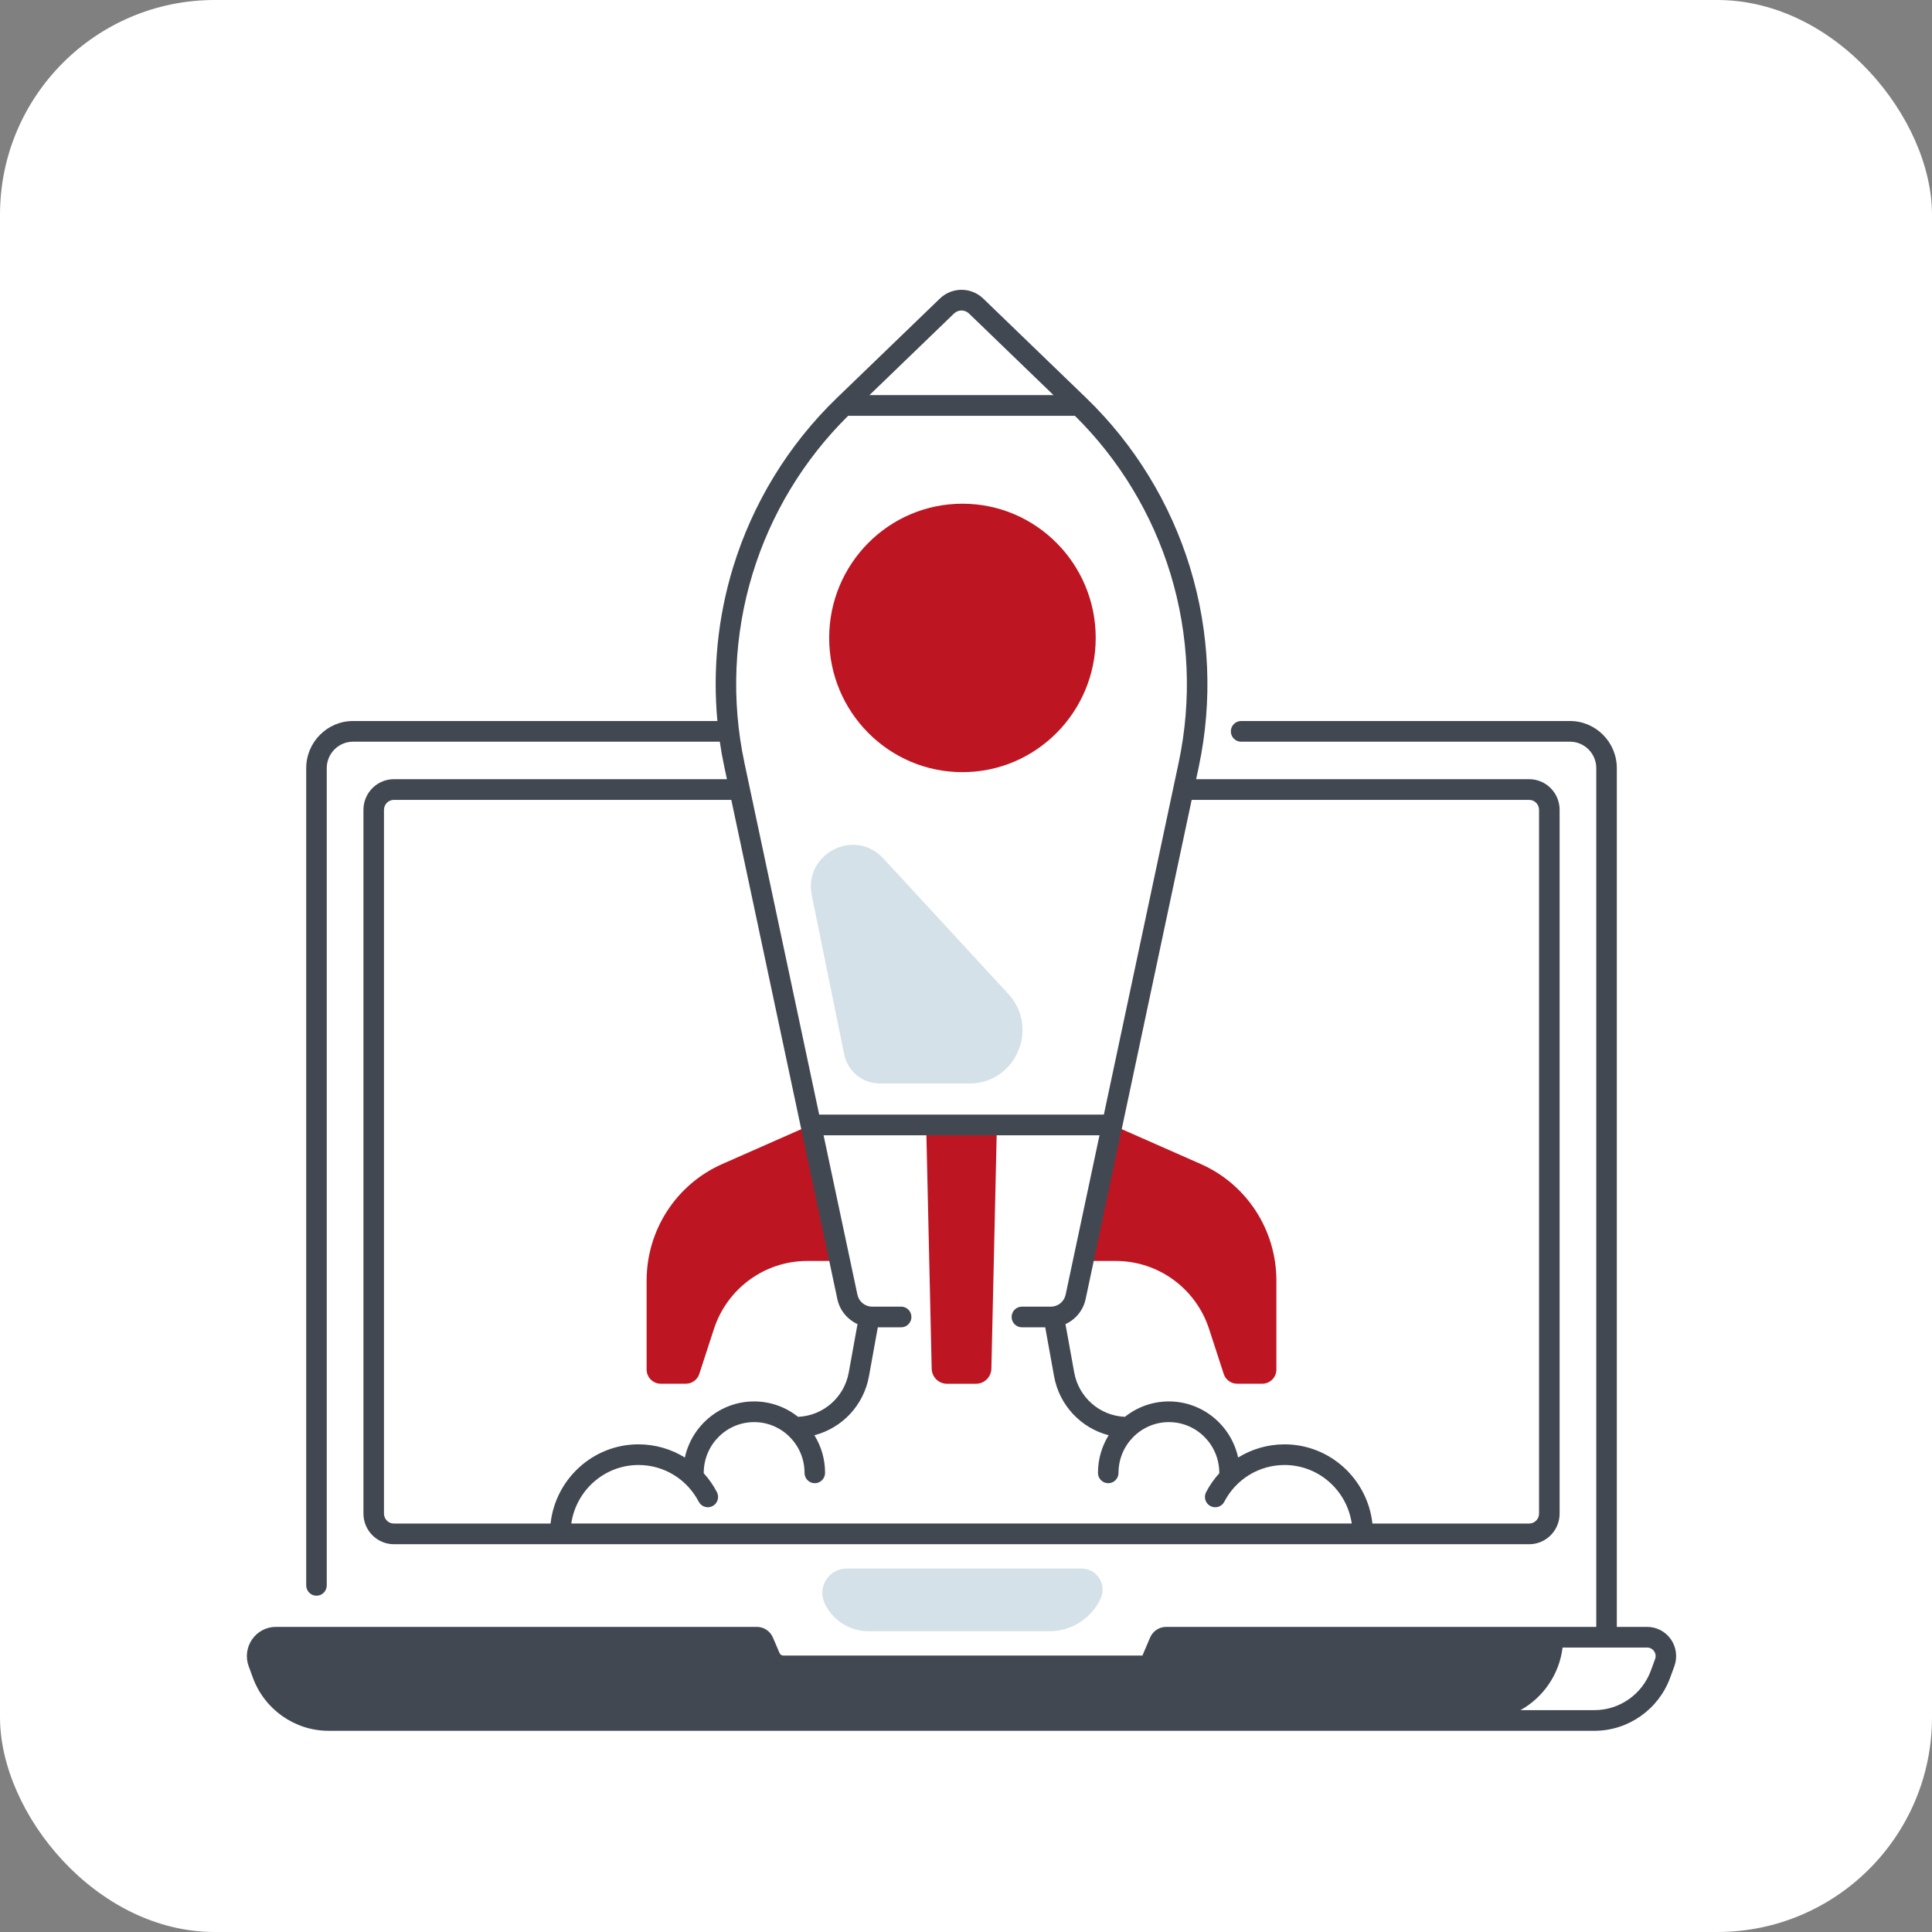 <svg width="180" height="180" viewBox="0 0 180 180" fill="none" xmlns="http://www.w3.org/2000/svg">
<rect x="0" y="0" width="180" height="180" fill="#808080" stroke="none"/>
<rect width="180" height="180" rx="20" fill="white"/>
<g clip-path="url(#clip0_21_37)">
<path d="M75.546 104.808L67.288 108.451C63.009 110.34 60.244 114.601 60.244 119.307V127.593C60.244 128.326 60.835 128.918 61.559 128.918H63.903C64.472 128.918 64.977 128.549 65.152 128.007L66.514 123.823C67.745 120.04 71.25 117.481 75.204 117.481H78.275" fill="#BD1622"/>
<path d="M103.618 104.808L111.876 108.451C116.155 110.34 118.919 114.601 118.919 119.307V127.593C118.919 128.326 118.329 128.918 117.604 128.918H115.261C114.692 128.918 114.186 128.549 114.011 128.007L112.65 123.823C111.419 120.04 107.914 117.481 103.96 117.481H100.922" fill="#BD1622"/>
<path d="M97.788 151.976H80.901C79.159 151.976 77.573 150.963 76.83 149.377C76.124 147.87 77.215 146.138 78.867 146.138H100.772C102.205 146.138 103.148 147.639 102.538 148.942C101.671 150.795 99.82 151.976 97.788 151.976Z" fill="#D4E1E8"/>
<path d="M90.94 128.921H88.225C87.451 128.921 86.82 128.298 86.803 127.522L86.289 104.81H92.879L92.365 127.522C92.343 128.298 91.711 128.921 90.94 128.921Z" fill="#BD1622"/>
<path d="M89.669 71.94C96.526 71.94 102.085 66.341 102.085 59.434C102.085 52.528 96.526 46.929 89.669 46.929C82.811 46.929 77.252 52.528 77.252 59.434C77.252 66.341 82.811 71.94 89.669 71.94Z" fill="#BD1622"/>
<path d="M75.635 83.432L78.653 98.228C78.976 99.809 80.357 100.944 81.959 100.944H90.324C94.63 100.944 96.87 95.772 93.936 92.594L82.293 79.976C79.616 77.073 74.842 79.549 75.635 83.432Z" fill="#D4E1E8"/>
<path d="M155.677 152.737C155.172 152.007 154.343 151.572 153.46 151.572H150.635V71.568C150.635 69.147 148.677 67.175 146.274 67.175H115.632C115.105 67.175 114.675 67.608 114.675 68.139C114.675 68.671 115.105 69.103 115.632 69.103H146.274C147.625 69.103 148.721 70.207 148.721 71.568V151.572H108.654C108.001 151.572 107.413 151.963 107.153 152.566L106.437 154.243H72.979C72.826 154.243 72.689 154.152 72.629 154.012L72.011 152.566C71.751 151.96 71.163 151.572 70.51 151.572H25.704C24.821 151.572 23.993 152.007 23.487 152.737C22.981 153.466 22.861 154.4 23.167 155.234L23.561 156.308C24.643 159.266 27.471 161.254 30.602 161.254H148.563C151.693 161.254 154.523 159.266 155.604 156.308L155.997 155.234C156.301 154.4 156.181 153.466 155.677 152.737ZM154.201 154.571L153.807 155.645C153 157.848 150.892 159.329 148.563 159.329H141.661C143.769 158.156 145.273 156.014 145.582 153.499H153.46C153.722 153.499 153.957 153.623 154.108 153.841C154.256 154.056 154.291 154.323 154.201 154.571Z" fill="#424852"/>
<path d="M29.486 148.669C30.014 148.669 30.443 148.237 30.443 147.705V71.568C30.443 70.207 31.54 69.103 32.891 69.103H67.062C67.177 69.891 67.316 70.676 67.483 71.455L67.727 72.595H36.697C35.133 72.595 33.861 73.876 33.861 75.451V141.016C33.861 142.591 35.133 143.872 36.697 143.872H142.471C144.035 143.872 145.306 142.591 145.306 141.016V75.451C145.306 73.876 144.035 72.595 142.471 72.595H111.441L111.684 71.455C112.989 65.317 112.71 58.897 110.881 52.896C109.051 46.896 105.704 41.426 101.203 37.081L91.611 27.822C90.474 26.726 88.697 26.726 87.559 27.822L77.964 37.081C73.463 41.424 70.116 46.893 68.287 52.896C66.879 57.515 66.392 62.381 66.838 67.175H32.891C30.487 67.175 28.529 69.147 28.529 71.568V147.705C28.529 148.239 28.959 148.669 29.486 148.669ZM35.775 141.016V75.451C35.775 74.939 36.188 74.523 36.697 74.523H68.134L78.013 121.031C78.237 122.085 78.957 122.939 79.892 123.366L79.077 127.869C78.656 130.201 76.684 131.906 74.352 132.002C73.225 131.105 71.803 130.568 70.259 130.568C67.103 130.568 64.456 132.809 63.806 135.794C62.531 135.004 61.044 134.566 59.485 134.566C55.25 134.566 51.752 137.799 51.293 141.944H36.691C36.188 141.944 35.775 141.528 35.775 141.016ZM97.919 121.736H95.207C94.679 121.736 94.25 122.168 94.25 122.7C94.25 123.231 94.679 123.663 95.207 123.663H97.381L98.204 128.216C98.696 130.945 100.725 133.054 103.29 133.718C102.661 134.737 102.295 135.938 102.295 137.224C102.295 137.755 102.724 138.188 103.252 138.188C103.779 138.188 104.209 137.755 104.209 137.224C104.209 134.616 106.314 132.495 108.904 132.495C111.493 132.495 113.598 134.616 113.598 137.224C113.598 137.235 113.601 137.246 113.601 137.257C113.125 137.78 112.707 138.369 112.371 139.019C112.125 139.49 112.305 140.074 112.775 140.319C113.243 140.567 113.823 140.385 114.066 139.912C115.163 137.802 117.315 136.491 119.677 136.491C122.854 136.491 125.493 138.862 125.939 141.941H53.226C53.672 138.862 56.31 136.491 59.488 136.491C61.85 136.491 64 137.802 65.099 139.912C65.345 140.382 65.922 140.564 66.389 140.319C66.857 140.071 67.037 139.49 66.794 139.019C66.455 138.369 66.04 137.78 65.564 137.257C65.564 137.246 65.566 137.235 65.566 137.224C65.566 134.616 67.672 132.495 70.261 132.495C72.851 132.495 74.956 134.616 74.956 137.224C74.956 137.755 75.385 138.188 75.913 138.188C76.441 138.188 76.87 137.755 76.87 137.224C76.87 135.938 76.507 134.737 75.875 133.718C78.443 133.054 80.469 130.945 80.961 128.216L81.784 123.663H83.958C84.486 123.663 84.915 123.231 84.915 122.7C84.915 122.168 84.486 121.736 83.958 121.736H81.245C80.594 121.736 80.023 121.27 79.886 120.629L76.731 105.771H102.437L99.281 120.629C99.142 121.27 98.573 121.736 97.919 121.736ZM142.468 74.523C142.977 74.523 143.389 74.939 143.389 75.451V141.016C143.389 141.528 142.977 141.944 142.468 141.944H127.866C127.407 137.799 123.91 134.566 119.674 134.566C118.116 134.566 116.628 135.007 115.354 135.794C114.703 132.809 112.056 130.568 108.901 130.568C107.356 130.568 105.934 131.105 104.807 132.002C102.475 131.906 100.503 130.201 100.082 127.869L99.268 123.366C100.203 122.939 100.922 122.085 101.146 121.031L111.025 74.523H142.468ZM88.88 29.213C89.273 28.833 89.889 28.833 90.282 29.213L98.155 36.813H81.005L88.88 29.213ZM70.116 53.461C71.814 47.892 74.891 42.814 79.019 38.741H100.148C104.277 42.814 107.353 47.895 109.051 53.461C110.785 59.151 111.05 65.231 109.814 71.05L102.844 103.844H76.321L69.353 71.05C68.118 65.231 68.38 59.151 70.116 53.461Z" fill="#424852"/>
</g>
<defs>
<clipPath id="clip0_21_37">
<rect width="134" height="135" fill="white" transform="translate(23 27)"/>
</clipPath>
</defs>
</svg>
